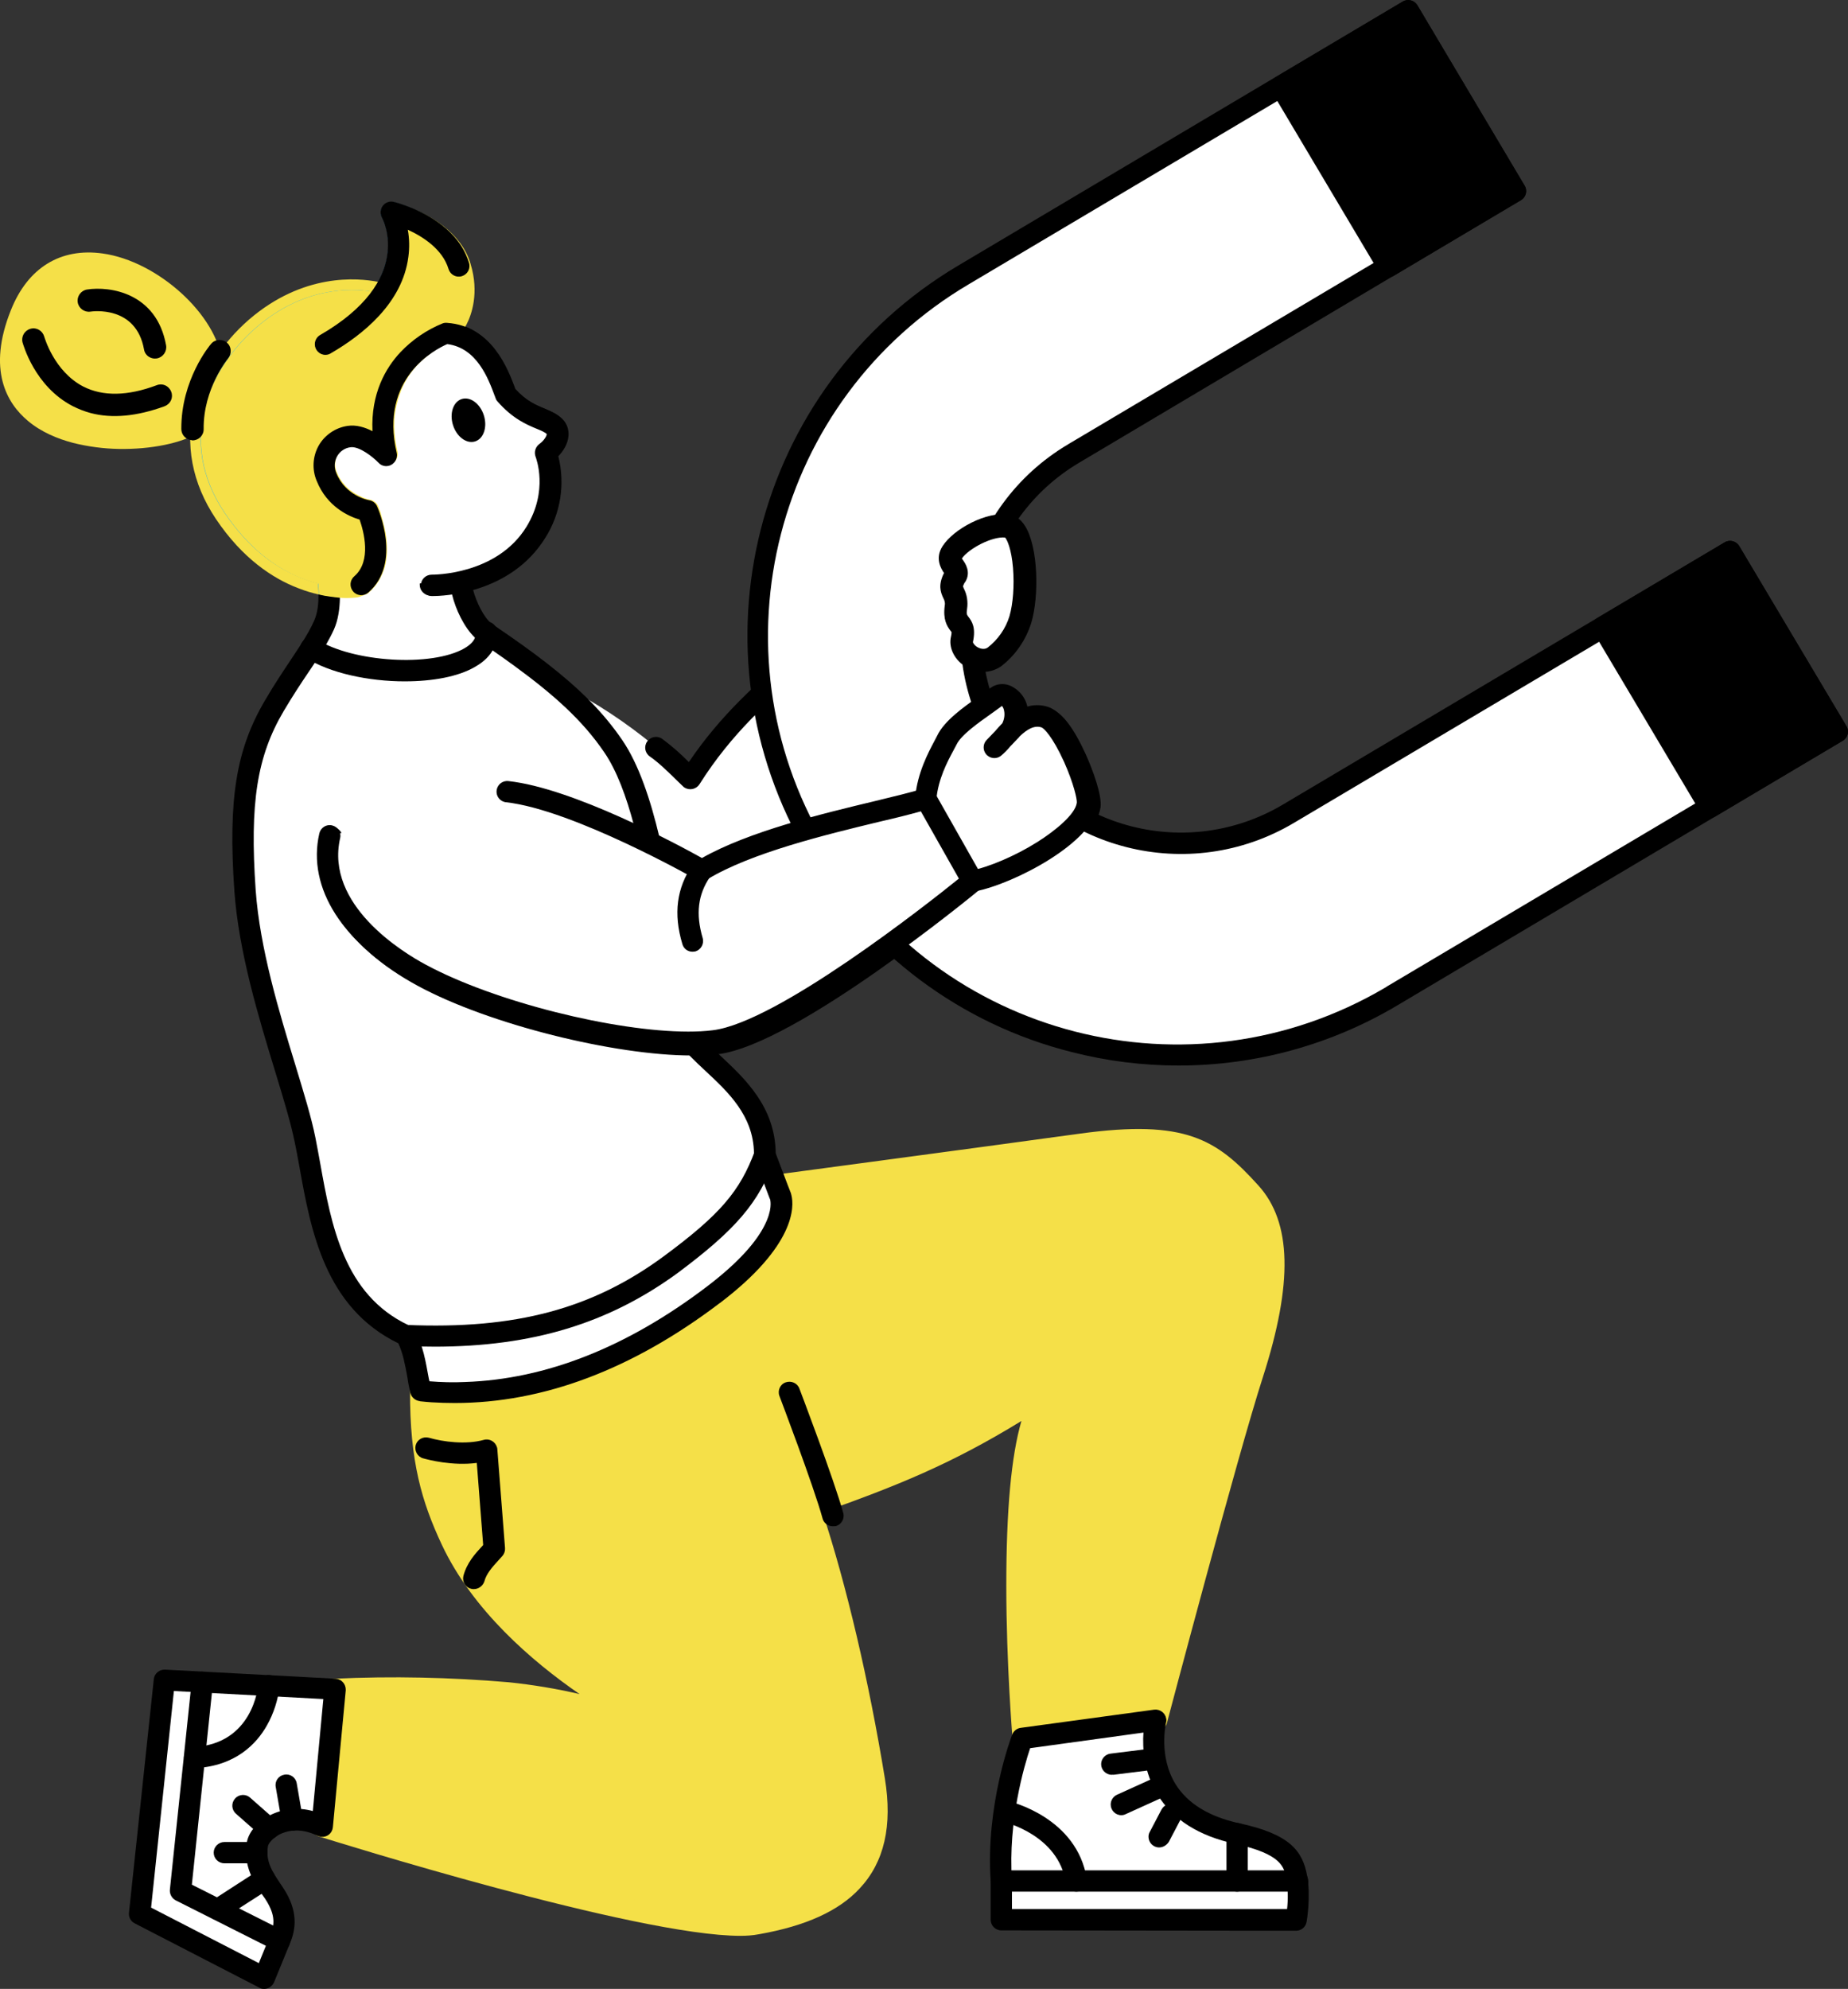 <?xml version="1.0" encoding="UTF-8"?><svg xmlns="http://www.w3.org/2000/svg" viewBox="0 0 1423.25 1531.34"><rect x="0" y="0" width="1423.25" height="1531.34" fill="#333333" stroke="none"/><defs><style>.d{fill:#f5e048;}.e{fill:#fff;}.f{fill:#17adff;}</style></defs><g id="a"/><g id="b"><g id="c"><g><path class="d" d="M258.02,1300.61c44.31-2.09,88.71-1.09,133.02,2.73,50.59,4.64,112,24.93,112,24.93,0,0-114-54.04-155.4-142.66-14.01-29.75-23.84-59.41-23.56-114.91,0,0,102.81-16.2,192.98-66.14,79.79-44.13,66.69-90.16,66.69-90.16,0,0,171.69-22.93,249.02-33.57,77.34-10.74,99.44,3.46,130.11,37.21,25.93,28.57,21.29,78.61,1.64,139.48-19.65,60.87-74.06,266.76-74.06,266.76l-102.81,14.01s-18.74-224.91,18.65-266.67c-68.15,44.95-113.55,62.96-183.33,87.8,17.29,50.22,36.21,124.92,50.22,211.08,11.65,71.33-27.66,99.44-89.98,110.73-60.87,10.83-334.73-75.33-334.73-75.33l9.55-105.27Z"/><path class="d" d="M570.28,1490.49c-80.52,0-314.07-73.24-324.63-76.52-3.73-1.09-6-4.82-5.73-8.64l9.92-105.45c.45-4.09,3.73-7.28,7.64-7.37,44.67-2.09,89.53-1.09,134.29,2.73,18.38,1.91,36.58,4.91,54.59,9.1-36.48-25.11-82.43-64.51-106.18-115.18-15.19-32.48-24.66-63.78-24.38-118.55,0-4,3-7.37,7.01-8.1,1-.18,102.54-16.56,190.25-65.14,38.3-21.11,53.23-42.22,59.14-56.14,6.19-14.56,3.73-24.11,3.73-24.57-1.27-4.37,1.27-8.73,5.64-10.01,.45-.18,.82-.18,1.27-.27,1.82-.27,172.5-23.02,249.02-33.57,81.07-11.1,105.18,4.37,137.29,39.94,25.66,28.3,26.75,75.15,3.46,147.57-19.38,59.96-73.33,264.21-73.88,266.22-.82,3.18-3.55,5.64-6.82,6l-102.81,14.01c-4.55,.55-8.64-2.46-9.28-7.01v-.45c0-.55-4.82-57.32-4.82-118.37,0-57.87,3.82-99.72,11.65-126.65-54.68,33.57-96.81,50.22-153.22,70.33,18.38,55.59,35.76,129.65,48.04,204.8,6,36.67-.45,64.51-19.38,84.8-16.01,17.29-41.4,28.84-77.34,35.21-5.19,1-9.83,1.27-14.47,1.27h0Zm-313.35-90.26c18.65,5.73,76.15,23.29,137.84,39.67,124.28,32.94,170.05,36.39,186.61,33.3,68.06-12.19,92.8-42.4,83.34-101.26-12.65-77.79-30.84-154.31-49.95-209.72-1.55-4.28,.82-8.92,5.1-10.46,67.33-24.02,113.27-41.85,181.6-86.8,3.82-2.46,8.92-1.55,11.37,2.37,2.09,3.18,1.82,7.28-.73,10.01-7.92,8.92-21.29,39.21-21.29,143.3,0,46.49,2.73,90.44,4.09,108.54l88.89-12.1c8.64-32.75,54.95-206.99,72.7-261.85,21.11-65.33,21.11-108.27,.18-131.38-29.48-32.48-48.86-44.67-122.92-34.57-67.05,9.19-206.35,27.84-241.11,32.48,.27,17.1-7.64,54.77-71.69,90.16-77.88,43.04-163.77,61.14-188.52,65.69,.55,47.58,8.92,74.79,22.93,104.54,39.76,84.89,150.4,138.11,151.58,138.66,4.09,1.91,5.91,6.82,3.82,11.01-1.82,3.73-6,5.64-10.01,4.28-.55-.18-61.14-20.02-110.27-24.57-41.4-3.55-83.07-4.55-124.83-3l-8.73,91.71Z"/><path d="M641.43,1175.14c-3.73,0-7.01-2.46-7.92-6-6.73-24.66-32.94-93.53-33.21-94.26-1.64-4.28,.55-9.1,4.82-10.55s9.01,.55,10.55,4.82c1.09,2.91,26.75,70.24,33.75,95.71,1.27,4.37-1.36,8.92-5.73,10.19-.91-.09-1.55,.09-2.27,.09Z"/><path d="M364.84,1223.54c-4.55,0-8.19-3.73-8.19-8.19,0-.73,.18-1.36,.27-2.09,2.64-9.92,9.01-17.01,14.38-22.75,.27-.27,.55-.55,.82-1l-4.91-63.14c-18.92,2.46-37.39-2.46-41.4-3.55-4.37-1.27-6.82-5.91-5.64-10.19,1.27-4.37,5.73-6.82,10.19-5.64,11.01,3.18,28.57,5.46,42.22,1.64,4.37-1.27,8.92,1.36,10.19,5.73,.18,.55,.27,1.09,.27,1.64l5.91,75.88c.18,2.18-.55,4.37-1.91,6-1.09,1.27-2.18,2.46-3.46,3.82-4.37,4.82-9.01,9.92-10.55,15.92-1.18,3.46-4.46,5.91-8.19,5.91h0Z"/><path class="e" d="M126.46,1293.6l-18.92,179.96,95.9,49.49,11.92-29.11c3.73-8.46,6-18.65-2.37-33.21-6.19-10.55-17.92-22.11-14.65-41.03,1.82-10.19,22.38-27.2,49.77-13.83l9.92-105.45-131.56-6.82Z"/><path d="M203.43,1531.34c-1.36,0-2.64-.27-3.82-1l-95.9-49.49c-3-1.55-4.82-4.82-4.37-8.19l19.11-179.78c.45-4.37,4.28-7.55,8.64-7.37l131.38,7.01c4.55,.27,7.92,4.09,7.82,8.64v.27l-9.92,105.45c-.45,4.55-4.37,7.82-8.92,7.37-1-.18-1.91-.45-2.91-.82-13.83-6.73-24.11-3.55-29.11-1.09-5.73,3-8.73,7.28-9.01,8.92-2.09,11.92,3.46,19.93,9.19,28.57,1.55,2.37,3.18,4.64,4.55,7.01,10.28,17.65,6.82,31.03,2.73,40.49l-11.83,28.93c-1.36,3-4.37,5.1-7.64,5.1h0Zm-87.07-62.6l82.98,42.76,8.46-20.74c2.91-6.73,5.1-14.01-1.82-25.93-1.09-1.91-2.46-4-4-6-6.28-9.37-14.92-22.11-11.83-40.49,1.36-7.82,8.37-15.92,17.83-20.74,10.19-5.1,21.93-6.28,32.94-3.18l8.1-86.25-115.09-6.19-17.56,166.77Z"/><path d="M225.09,1409.51c-4,0-7.37-2.91-8.1-6.82l-4.64-26.84c-.82-4.55,2.18-8.73,6.73-9.46,4.55-.82,8.73,2.18,9.46,6.73h0l4.64,26.84c.82,4.55-2.18,8.73-6.73,9.46-.36,.09-.82,.09-1.36,.09Z"/><path d="M207.16,1416.16c-2.09,0-4-.73-5.46-2.09l-19.93-17.56c-3.46-3-3.82-8.19-.82-11.65,3-3.46,8.19-3.82,11.65-.82l.18,.18,19.93,17.56c3.46,3,3.73,8.19,.73,11.65-1.82,1.73-4,2.73-6.28,2.73h0Z"/><path d="M197.7,1434.63h-24.93c-4.55,0-8.19-3.73-8.19-8.19s3.73-8.19,8.19-8.19h25.11c4.55,0,8.19,3.73,8.19,8.19s-3.73,8.19-8.37,8.19Z"/><path d="M167.77,1478.39c-4.55,0-8.19-3.73-8.19-8.19,0-2.73,1.36-5.37,3.82-7.01l36.03-23.29c3.82-2.46,8.92-1.36,11.37,2.46,2.46,3.82,1.36,8.92-2.46,11.37h0l-36.21,23.29c-1.18,.91-2.73,1.36-4.37,1.36Z"/><path d="M149.84,1361.47c-4.55,0-8.19-3.73-8.19-8.19s3.46-7.92,7.82-8.19c45.13-2.46,49.22-45.95,49.4-47.86,.45-4.55,4.37-7.92,8.92-7.55,4.55,.45,7.82,4.37,7.55,8.73-1.27,10.55-4.55,20.84-9.74,30.02-7.92,14.1-24.11,31.3-55.23,32.94-.18,.09-.27,.09-.55,.09h0Z"/><path d="M215.35,1502.41c-1.27,0-2.64-.27-3.73-.82l-76.24-38.39c-3-1.55-4.82-4.82-4.55-8.19l16.83-160.59c.55-4.55,4.55-7.82,9.01-7.28,4.55,.55,7.64,4.55,7.28,9.1l-16.19,154.85,71.15,35.76c4.09,2.09,5.73,7.01,3.73,11.1-1.36,2.64-4.09,4.46-7.28,4.46h0Z"/><path class="e" d="M998.99,1445.63c-2.64-14.65-8.64-25.75-46.22-34.03-80.25-17.38-62.51-87.25-62.51-87.25l-102.81,14.01s-20.2,51.95-16.01,109.73v29.93h227.28c-.18,.09,2.82-17.74,.27-32.39h0Z"/><path d="M771.17,1486.3c-4.55,0-8.19-3.73-8.19-8.19v-29.66c-4-58.68,15.74-110.73,16.56-112.91,1.09-2.73,3.55-4.82,6.55-5.19l102.81-14.01c4.55-.55,8.64,2.64,9.28,7.01,.18,1.09,.18,2.09-.18,3.18,0,.27-6,25.48,7.37,47.22,9.28,14.83,25.66,24.93,48.86,30.02,39.4,8.46,48.95,21.38,52.5,40.58,2.91,15.92-.27,34.57-.45,35.39-.73,4-4.09,6.82-8.1,6.82l-227-.27Zm22.2-140.3c-4.55,13.56-17.1,56.14-14.01,101.63v22.2h211.9c.82-7.55,.73-15.19-.45-22.75-1.82-9.64-3.55-19.47-39.76-27.48-27.66-6-47.77-18.65-59.41-37.58-10.83-17.56-11.83-36.39-11.01-48.04l-87.25,12.01Z"/><path d="M999.35,1456.46h-228.09c-4.55,0-8.19-3.73-8.19-8.19s3.73-8.19,8.19-8.19h228.09c4.55,0,8.19,3.73,8.19,8.19,.09,4.46-3.64,8.19-8.19,8.19h0Z"/><path d="M828.94,1456.46c-4,0-7.55-3-8.1-7.01-5.73-36.39-46.49-46.4-48.31-46.77-4.37-1.09-7.1-5.46-6-10.01,1.09-4.37,5.37-7.01,9.74-6,2.18,.55,53.32,12.74,60.78,60.23,.73,4.55-2.37,8.64-6.82,9.46h0c-.36-.09-.73,.09-1.27,.09Z"/><path d="M952.77,1456.46c-4.55,0-8.19-3.73-8.19-8.19v-36.48c0-4.55,3.73-8.19,8.19-8.19s8.19,3.73,8.19,8.19v36.48c0,4.46-3.73,8.19-8.19,8.19Z"/><path d="M856.24,1366.48c-4.55,0-8.19-3.73-8.19-8.19,0-4.09,3.18-7.64,7.28-8.1l28.57-3.55c4.55-.55,8.64,2.64,9.19,7.1,.55,4.55-2.64,8.64-7.1,9.19l-28.57,3.55c-.55-.18-.82,0-1.18,0h0Z"/><path d="M863.61,1397.6c-4.55,0-8.19-3.73-8.19-8.19,0-3.28,1.91-6.19,4.82-7.55l26.29-11.92c4.09-1.91,9.01,0,10.83,4.09,1.91,4.09,0,9.1-4.09,10.83l-26.29,11.92c-1,.55-2.27,.82-3.37,.82h0Z"/><path d="M892.72,1422.43c-4.55,0-8.19-3.73-8.19-8.19,0-1.36,.27-2.64,1-3.82l8.92-17.01c2.09-4.09,7.01-5.64,11.1-3.55s5.64,7.01,3.55,11.1v.18l-8.92,17.01c-1.64,2.46-4.37,4.28-7.46,4.28h0Z"/><path class="e" d="M631.42,494.22c4.09-24.93,16.19-51.13,20.74-58.05,4.37-6.55,26.48-31.57,30.57-34.94,5.46-4.55,14.28,7.82,13.01,18.38-1.55,12.74-15.38,25.93-10.83,30.02,14.65-13.56,79.7-47.77,76.52-29.21-2.09,12.19,18.92,3.46,14.38,20.74-2.64,9.74,8.73,12.19,1.09,25.48-4.82,8.19,3.55,10.55-1.91,22.11-8.1,16.83-73.06,50.31-92.53,57.59l-51.04-52.13Z"/><path d="M682.46,554.73c-4.55,0-8.19-3.73-8.19-8.19,0-3.46,2.09-6.46,5.37-7.64,24.02-9.1,82.16-41.31,88.07-53.5,1.36-2.18,1.55-4.82,.73-7.1-1.82-5.19-1.27-10.83,1.64-15.47,2.37-4,1.82-4.82,.27-8.1-1.64-3.28-4.09-8.37-2.18-15.38,.18-.73,.27-1.27,.45-1.91-.73-.27-1.64-.73-2.46-.82-3.18-1-11.92-3.82-12.65-12.92-13.19,2.18-50.77,21.11-62.51,32.21-3.18,2.91-8.1,2.91-11.28,0-7.1-6.55-2.09-15.47,2.09-22.65,2.73-4.64,5.73-10.01,6.19-14.38,.27-3-.55-6-2.18-8.46-6.73,7.01-23.02,25.48-26.29,30.75-4,6-15.65,31.3-19.47,54.86-.73,4.55-4.91,7.55-9.46,6.73s-7.55-4.91-6.73-9.46c4.28-25.75,16.56-52.95,21.93-61.14,4.64-7.1,27.29-32.75,32.12-36.76,4-3.46,9.74-3.82,14.28-1.27,7.92,4.37,13.47,16.47,12.19,26.84-.27,2.64-1,5.1-1.82,7.37,5.46-3.18,11.55-6.28,17.38-9.37,33.03-16.01,41.03-11.83,44.04-10.19,4.28,2.37,6.73,6.82,6.19,11.65,.45,.18,.73,.27,1.09,.45,4.37,1.36,17.38,5.64,12.92,22.65-.27,1-.18,1.36,1.09,4,2.18,4.55,5.73,11.92-.82,23.47q-.55,1,0,3c1.91,6.19,1.27,12.74-1.64,18.38-10.01,20.84-80.79,55.68-97.08,61.87-1.36,.27-2.37,.45-3.28,.45h0Z"/><path class="e" d="M714.94,466.66c7.55,6.82,11.37,15.19,13.01,27.48l-13.01-27.48Z"/><path d="M727.95,502.41c-4.09,0-7.55-3-8.1-7.1-1.55-10.74-4.55-17.1-10.46-22.47-3.46-3-3.73-8.19-.73-11.65s8.19-3.73,11.65-.73l.18,.18c8.73,7.92,13.74,17.92,15.74,32.48,.73,4.55-2.46,8.64-7.01,9.37-.45-.09-.82-.09-1.27-.09Z"/><path class="e" d="M306.79,571.56c-6.46,46.95,42.4,82.34,82.52,102.17,42.49,21.02,151.67,57.32,181.6,44.04,54.04-23.84,94.17-108.63,111.45-171.32l-51.04-52.22c-32.75,29.39-69.15,56.5-99.81,105.09-34.3-34.57-83.89-69.69-135.38-86.98l-89.35,59.23Z"/><path d="M552.9,728.78c-46.77,0-132.74-30.57-167.14-47.58-35.76-17.65-94.62-55.59-87.07-110.73,.55-4.55,4.64-7.64,9.19-7.1s7.64,4.64,7.1,9.19v.18c-2.64,19.2,4,56.96,78.06,93.71,48.68,24.11,150.4,54.59,174.6,43.85,47.04-20.74,86.52-95.17,105.63-161.4l-42.13-43.22c-3.55,3.18-7.28,6.28-10.83,9.46-27.84,24.11-56.68,49.22-81.61,88.71-2.46,3.82-7.55,4.91-11.37,2.64-.45-.27-.82-.55-1.27-1-2.09-1.91-4.09-4-6.19-6-6.19-6-12.65-12.37-19.47-17.1-3.73-2.64-4.64-7.82-1.91-11.55s7.82-4.64,11.55-1.91c7.28,5.37,14.1,11.37,20.47,17.83,24.84-36.67,52.41-60.59,79.25-83.98,5.73-4.91,11.1-9.64,16.47-14.56,3.28-2.91,8.37-2.73,11.37,.45l50.86,52.22c2.09,2.09,2.91,5.1,2.09,7.92-10.01,36.12-25.11,72.42-42.76,102.17-22.38,37.76-47.04,62.78-73.24,74.52-5.64,2.18-13.1,3.28-21.65,3.28h0Z"/><path class="e" d="M250.2,434.08s7.82,27.75-.73,46.95c-7.37,16.83-21.65,34.03-38.3,61.96-21.56,36.48-27.39,73.7-22.65,142.39,4.91,69.97,37.3,147.76,46.22,191.88,10.46,51.68,14.92,122.19,77.79,150.58,7.1,13.74,7.64,25.38,11.37,42.49,74.88,7.55,151.03-17.56,225.46-73.97,64.33-48.68,51.41-76.79,51.41-76.79l-11.65-31.12c.27-52.41-54.68-72.97-63.05-98.63-11.55-35.21-17.83-163.22-53.59-216.08-21.65-31.84-52.22-56.14-97.81-87.07-10.55-7.1-19.38-28.84-19.47-39.67l-104.99-12.92Z"/><path d="M554.36,1003.27c-67.33,51.13-135.93,76.97-204.17,76.97-6,0-11.92-.18-17.92-.55-2.73-.18-5.46-.45-8.19-.73-.27,0-.55,0-.82-.18-3.55-.45-6.46-3-7.28-6.46,0-.27-.18-.55-.18-.82-1-4.28-1.64-8.1-2.18-11.83-1.82-9.64-3.18-17.29-6.82-25.38-56.68-27.48-67.51-87.34-76.15-135.66-1.27-6.82-2.37-13.28-3.73-19.47-3-14.92-8.73-33.57-15.38-55.41-12.37-40.49-27.66-90.8-31.03-137.57-4.91-70.6,1.27-109.18,23.75-147.21,7.1-12.19,14.01-22.38,19.93-31.3,3-4.55,5.73-8.64,8.19-12.46,.18-.27,.27-.55,.45-.73h0c3.82-6,6.82-11.37,9.19-16.74,2.64-6,3.28-13.19,3.28-19.74v-.18c0-3-.27-5.91-.55-8.46v-.18c-.45-3.55-1-6.55-1.36-8.73h0c-.55-2.46-1-4-1-4-1.09-4.37,1.55-8.92,5.91-10.01,4.28-1.09,8.73,1.36,10.01,5.64,0,.27,.45,1.36,.82,3.28,.45,2.09,1.09,4.91,1.55,8.37v.27c.45,2.46,.73,5.1,.82,7.92v.45c.18,2.64,.27,5.19,.27,7.92v.45c-.18,7.92-1.27,16.47-4.55,23.84-1.82,4-3.82,7.82-6.19,11.92-2.64,4.55-5.64,9.19-8.73,14.01-1.36,2.18-2.91,4.37-4.37,6.55-5.91,8.73-12.46,18.65-19.47,30.48-20.56,34.85-26.2,70.78-21.56,137.75,3.18,44.85,18.2,94.26,30.3,133.84,6.73,22.2,12.65,41.31,15.74,56.96,1.27,6.46,2.46,12.92,3.73,19.93,8.46,47.22,18.11,100.72,67.87,124.28,.45,.27,1,.45,1.36,.73,1.64,.82,3,2.09,3.82,3.73,2.18,4.28,3.82,8.37,5.19,12.46,2.09,6.55,3.28,13.01,4.55,20.02,.27,1.36,.55,2.91,.82,4.37,.18,.55,.27,1.27,.45,1.91,9.19,.73,18.38,1,27.57,.55,61.87-2.09,124.37-26.57,186.06-73.42,26.2-19.93,38.67-35.67,44.4-47.04,6.19-12.1,4.64-18.92,4.37-20.02,0-.18-.18-.27-.18-.45l-.45-1.09-3-7.92-1.09-3-1.82-4.82-5.37-14.28c-.45-1-.55-1.91-.55-2.91v-1.36c-.45-28.84-20.02-47.04-37.3-63.14-4.28-4-8.19-7.64-11.83-11.37-2.64-2.73-5.1-5.46-7.1-8.37-2.09-2.73-3.73-5.46-5.1-8.37-.55-1.09-1-2.37-1.36-3.46-3.82-11.92-7.01-32.39-11.01-58.14-.55-4-1.27-7.92-1.82-12.1-.45-2.91-1-5.91-1.36-8.73s-1-5.91-1.36-8.73c-2.64-16.01-5.64-32.94-9.19-49.22-.82-3.46-1.55-6.82-2.37-10.28-.82-3.55-1.82-7.01-2.64-10.46-5.91-22.2-13.28-42.22-22.93-56.23-16.56-24.38-38.67-44.13-68.87-66.24-5.37-4-11.1-7.92-17.01-12.1-3.18-2.18-6.28-4.37-9.64-6.55-1.36-1-2.73-2.09-4-3.28-8.46-8.1-14.83-21.84-17.56-32.94,0-.18-.18-.45-.18-.55-.82-3.46-1.27-6.55-1.36-9.19v-.45h0v-1.09c.27-2.46,1.64-4.55,3.73-5.91,1.27-.82,2.91-1.36,4.55-1.36h0c.45,0,.82,0,1.27,.18,3.28,.45,5.91,2.91,6.73,6,0,.27,.18,.45,.18,.73,.18,.45,.18,1,.18,1.36,0,1.64,.27,3.82,1,6.19,0,.27,.18,.45,.18,.73,2.37,8.73,7.92,20.56,14.01,25.38h0c.27,.27,.55,.45,.82,.55,.27,.27,.73,.45,1,.73,30.75,20.84,54.68,38.85,74.06,58.41,9.28,9.46,17.56,19.38,24.93,30.21,12.65,18.56,21.65,45.67,28.57,74.79,.82,3.46,1.64,7.01,2.37,10.46s1.55,6.82,2.18,10.46c3,14.65,5.46,29.48,7.64,43.58,.45,2.91,1,5.73,1.36,8.64,.45,2.91,1,5.73,1.36,8.64,.27,2.09,.73,4.09,1,6.19,3.73,24.11,6.82,44.85,10.28,55.59,1,2.73,2.73,5.73,5.19,8.73,2.09,2.46,4.55,5.1,7.1,7.82,2.46,2.46,5.1,4.91,7.82,7.37,.27,.27,.45,.45,.73,.73,18.74,17.56,42.13,39.21,42.49,75.06l6.19,16.29,3,7.92,2.09,5.37c.27,.55,.55,1.36,.82,2.64,2.18,8.64,3.28,38.76-55.14,83.07Z"/><path d="M334.27,1036.85c-7.1,0-14.56-.18-21.93-.45-4.55-.18-8.1-4-7.82-8.46,.27-4.55,4-8.1,8.46-7.82,84.07,3.55,143.48-12.37,198.71-53.23,42.67-31.57,58.32-49.77,69.69-80.79,1.55-4.28,6.19-6.55,10.55-4.91,4.28,1.55,6.55,6.19,4.91,10.55v.18c-12.46,34.3-30.21,54.86-75.24,88.44-52.95,38.49-111.36,56.5-187.33,56.5h0Z"/><path d="M311.89,524.61c-27.93,0-57.87-6.28-76.79-18.38-3.82-2.37-5.1-7.37-2.73-11.37,2.37-3.82,7.37-5.1,11.37-2.73l.18,.18c27.93,17.65,88.62,21.38,113.82,6.82,8.92-5.19,8.73-10.28,8.73-11.92-.27-4.55,3.28-8.37,7.82-8.64s8.37,3.28,8.64,7.82v.18c.27,7.64-2.46,18.56-17.01,26.84-13.01,7.64-32.94,11.19-54.04,11.19Z"/><path class="e" d="M272.58,451.64l4.82-1.82c21.65-18.92,4.64-56.77,4.64-56.77,0,0-22.65-3.55-31.57-25.93-5.91-14.83,3.28-28.93,17.29-31.12,13.47-2.09,28.93,14.38,28.93,14.38-16.47-71.42,45.76-94.08,45.76-94.08,31.03,2.18,41.4,34.39,46.04,47.04,16.29,18.65,30.84,17.83,37.58,24.66,5.73,5.91-.18,15.47-6.82,20.2,0,0,12.1,29.21-7.55,61.14-14.1,22.93-36.48,32.94-54.04,37.3l-85.07,5Z"/><path class="f" d="M348.82,248.93c0,.18-.18,.18-.18,.27-1.82,2.91-3.18,4.37-3.18,4.37l-2.91,2.91s-13.74,4.91-26.57,17.65c-13.28,13.19-25.66,34.39-21.02,67.05,.45,2.73,1,5.64,1.55,8.46,0,.27,.18,.55,.18,.82,0,0-8.1-8.46-17.56-12.46h-.18c-3.73-1.55-7.55-2.37-11.28-1.82-5.91,1-11.01,3.82-14.38,8.19-.45,.55-.82,1-1.09,1.55-3.82,5.73-4.91,13.47-1.82,21.38,5.91,14.65,17.56,21.11,24.93,24.02h0c3.82,1.55,6.55,1.91,6.55,1.91,0,0,0,.18,.18,.27,1.09,2.64,11.1,26.57,3.28,45.31-1.64,4.09-4.28,7.92-8.1,11.28l-4.82,1.82s-.82,.18-2.37,.18h-.82c-1.91,.18-4.64,.18-8.1-.18-2.46-.18-5.19-.45-8.37-1-2.64-.45-5.46-1-8.46-1.82-4-1-8.19-2.37-12.74-4.09-.27-.18-.55-.27-.82-.27-17.65-7.28-39.12-21.65-58.05-49.77-37.85-56.23-11.1-111.91,24.02-142.48,36.03-31.3,72.42-30.75,89.71-27.84,.45,0,.82,.18,1.27,.18h0c3.46,.55,5.91,1.27,7.37,1.82,22.65-33.75,6.46-62.69,6.46-62.69,0,0,4.64,1.09,11.28,3.73,.18,0,.18,.18,.27,.18,13.28,5.37,34.3,16.74,40.58,37.48,.82,2.73,1.55,5.46,1.91,8.1v.45c2.55,16.56-2.91,28.84-6.73,35.03Z"/><path class="f" d="M342.91,200.8c.45,.82,1,1.82,1.36,2.64-.45-1-1-1.82-1.36-2.64Zm-20.47-19.47c-1.55-1-3.18-1.82-4.64-2.46,1.55,.82,3,1.64,4.64,2.46Zm40.31,25.93c-.45-1.55-.73-3-1.27-4.55-7.1-23.75-30.02-36.48-44.85-42.49-.18,0-.18-.18-.27-.18-7.1-2.91-12.37-4.09-12.92-4.28-1.91-.45-4-.18-5.73,.82-1.36,.73-2.46,1.82-3.18,3-.18,.27-.45,.73-.55,1-1,2.18-.82,4.82,.45,7.1,.18,.27,.55,1,1.09,2.37,.18,.27,.27,.55,.27,.82,0,.18,.18,.45,.18,.55s.18,.45,.27,.55c1.82,4.91,3.82,13.83,2.18,24.84h0c-.18,.82-.27,1.64-.45,2.46-.18,.55-.27,1.09-.45,1.82-.18,.45-.18,.73-.27,1.09-.27,.82-.45,1.64-.73,2.46-.73,2.09-1.36,4.28-2.37,6.46-.27,.73-.55,1.27-.82,1.91h0c-.55,1.27-1.27,2.64-2.09,3.82h0l-.18,.18c-1.36,2.37-2.91,4.82-4.64,7.28-17.29-2.91-53.59-3.46-89.71,27.84-35.21,30.57-61.87,86.25-24.02,142.48,18.92,28.11,40.21,42.49,58.32,49.77,.27,.18,.55,.27,.82,.27,4.55,1.82,8.73,3.18,12.74,4.28,.27,2.64,.55,5.46,.55,8.46,2.91,.73,5.64,1.09,8.19,1.55,3,.45,5.73,.73,8.19,.82,1.82,.18,3.28,.18,4.64,.18,2.46,0,4.91-.18,7.37-.45,.55-.18,1.27-.27,1.82-.45l2.18-.82,2.64-1c1-.27,1.82-.82,2.64-1.55,1.82-1.55,3.28-3.18,4.55-4.82,.18-.18,.27-.27,.45-.55,.82-1.09,1.64-2.18,2.37-3.28,.82-1.36,1.64-2.73,2.18-4.09,.27-.73,.73-1.36,1-2.18,.27-.55,.45-1.09,.73-1.64,.18-.45,.27-1,.45-1.36,0-.18,.18-.45,.18-.55,.18-.55,.27-1.09,.45-1.55,3.18-12.1,1.27-24.93-1.27-34.12-.18-.45-.27-.82-.27-1.09-.18-.55-.27-1.09-.55-1.64-.18-.45-.27-.73-.27-1.09h0c-.18-.27-.27-.73-.27-1-.18-.27-.27-.73-.27-1-.18-.27-.18-.55-.27-1-.18-.27-.18-.55-.27-.82-.18-.27-.18-.55-.27-.82-.18-.27-.18-.55-.27-.73-.55-1.36-1-2.37-1.09-2.91q0-.18-.18-.27v-.18c-.45-.82-.82-1.55-1.36-2.18-.27-.27-.45-.55-.73-.73-.55-.45-1.09-.82-1.82-1.27h0c-.73-.45-1.36-.55-2.18-.73-.27,0-2.18-.45-4.91-1.36q-.18,0-.27-.18-.18,0-.27-.18s-.18,0-.18-.18c-1.91-.82-4.28-1.91-6.73-3.46-1.09-.73-2.09-1.36-3.18-2.37-.45-.27-.73-.55-1-.82-.45-.27-.73-.73-1-1-.18-.18-.27-.27-.55-.55-2.91-2.91-5.46-6.46-7.28-11.1-1.27-2.73-1.55-5.73-1-8.64,.18-.55,.27-1.27,.45-1.82,.18-.27,.18-.55,.27-.82l.82-1.64c.27-.45,.55-1,1-1.36,2.18-3,5.64-5.1,9.46-5.64h.55c1.91-.18,4.09,.45,6.28,1.36h.36c1.82,.82,3.55,1.82,5.37,3,.45,.27,1,.73,1.36,1,.45,.27,1,.73,1.36,1,.27,.18,.45,.27,.73,.55,.73,.55,1.27,1,1.82,1.55,1.27,1,2.18,1.91,3,2.73,.27,.27,.55,.55,.82,.82,.18,.18,.18,.27,.27,.27,.27,.18,.45,.45,.73,.55,.18,.18,.27,.18,.45,.27,.27,.18,.45,.27,.73,.45,.45,.18,.73,.45,1.09,.55q.18,0,.27,.18h.18c1.36,.45,2.91,.55,4.37,.18,.27,0,.45-.18,.73-.18,.45-.18,1-.27,1.27-.55,3.18-1.64,5.1-5.37,4.09-9.1-1.91-8.37-2.73-16.01-2.46-23.02,0-.73,0-1.27,.18-1.91h0c0-.55,0-1,.18-1.55v-.55c0-.45,0-.82,.18-1.27,0-.27,0-.55,.18-.82,0-.27,0-.55,.18-.73,0-.55,.18-1.09,.27-1.64v-.27c0-.45,.18-1,.27-1.36,0-.27,.18-.55,.18-.82,0-.45,.18-.82,.27-1.27,0-.18,0-.27,.18-.45,.18-.55,.27-1,.27-1.55,.45-2.09,1-4,1.64-5.91,.18-.45,.27-.82,.45-1.27s.27-.82,.45-1.27c.18-.55,.45-1,.55-1.55,.18-.45,.45-1,.55-1.36,1.91-4.37,4.09-8.37,6.55-11.83,.27-.27,.45-.55,.73-.82,1.27-1.64,2.46-3.18,3.73-4.64,.45-.45,.73-.82,1.09-1.27,1-1.09,2.09-2.09,3-3,.27-.27,.55-.55,1-.82,.55-.55,1.27-1.09,1.82-1.64,.27-.27,.55-.55,1-.82,3.82-3.28,7.55-5.73,10.74-7.55,.45-.27,1-.55,1.36-.82,1.64-.82,3-1.55,4.09-2.09,.27-.18,.55-.27,.82-.45,.18,0,.27-.18,.45-.18h0c.82-.45,1.36-.55,1.64-.73,1.09-.45,2.09-1,2.91-1.91l2.91-2.91q.18-.18,.27-.27c.18-.18,.27-.45,.73-.82v-.18c1-1.27,2.73-3.55,4.82-7.01h0c3.37-6.55,9.01-21.93,4.28-41.94Zm-183.06,183.24c-35.12-52.41-9.74-103.72,22.65-131.83,25.66-22.2,51.04-27.2,68.42-27.2,3.28,0,6.55,.18,9.92,.55,.45,0,.82,.18,1.27,.18,3.73,.55,7.37,1.27,11.01,2.37,3.28,1,6.73,0,8.92-2.64,.18-.18,.27-.45,.45-.73,14.1-21.11,14.65-40.58,12.37-53.86,.27,.18,.73,.27,1,.45h0c.73,.45,1.55,.73,2.37,1.09,1.55,.82,3,1.64,4.64,2.46h0c.45,.27,.82,.45,1.09,.73,4.28,2.64,8.46,5.73,12.19,9.46,.73,.73,1.36,1.36,1.91,2.09,1.91,2.18,3.55,4.55,5.1,7.1,.45,.82,1,1.82,1.36,2.64h0c.55,1.36,1.09,2.73,1.55,4.09,7.1,23.84-5.1,38.85-6.28,40.31l-1.55,1.55c-1,.45-1.82,.82-2.73,1.27-.18,0-.18,.18-.27,.18-.55,.27-1.09,.55-1.82,.82-.55,.27-1.09,.55-1.64,.82-9.01,4.82-17.1,11.1-24.11,18.56-2.64,2.91-5.37,6.19-7.82,9.92-.73,1-1.27,1.91-1.91,2.91-.55,1-1.27,2.09-1.82,3-1.09,2.09-2.37,4.28-3.28,6.55-.55,1.09-1,2.37-1.55,3.55-3.73,9.64-5.91,21.11-5.19,34.66h0v.18c-1-.55-2.09-1-3.18-1.55-.18,0-.27-.18-.45-.18h-.18c-4.82-2.09-10.19-3.18-15.47-2.37-6.19,.82-11.83,3.55-16.19,7.64l-1.27,1.27h0c-1.36,1.36-2.73,3-3.82,4.64-.27,.55-.73,1-1,1.55s-.73,1.27-1,1.82h0c-1.09,2.46-1.91,4.91-2.46,7.55-.18,.73-.27,1.27-.27,1.91-.73,5.37,0,10.83,2.18,16.01,.27,.73,.55,1.27,.82,1.82,1.09,2.37,2.18,4.55,3.55,6.55,.27,.55,.73,1,1,1.55,1.36,1.91,2.73,3.73,4.28,5.19,.45,.45,.73,.82,1.09,1.27,6,6,12.74,9.74,17.92,11.83,.18,0,.18,.18,.27,.18,.27,.18,.45,.18,.73,.27q.18,0,.27,.18c1.27,.45,2.37,.82,3.28,1.09h0v.18h0c.45,1.36,1,2.91,1.55,4.82,.45,1.27,.73,2.64,1.09,4.09,.27,1.36,.73,2.91,1,4.55,.18,.55,.18,1.09,.27,1.64,.18,.55,.18,1.09,.18,1.64s.18,1.09,.18,1.64c.18,1.64,.18,3.28,.18,4.91v1.46c0,.45,0,.82-.18,1.27v.73c0,.27,0,.45-.18,.73v.27c0,.27,0,.45-.18,.73-.18,.73-.27,1.55-.45,2.18-.18,.45-.27,1-.27,1.36-.18,.73-.45,1.36-.73,2.09-.18,.45-.27,.82-.55,1.27v.18c-.18,.45-.27,.82-.55,1.09,0,.18-.18,.18-.18,.27-.18,.18-.18,.45-.27,.55,0,.18-.18,.18-.18,.27-.18,.18-.18,.27-.27,.45-.18,.27-.27,.45-.45,.73s-.27,.45-.45,.73-.27,.45-.45,.55c-.18,.18-.27,.45-.45,.55-.27,.45-.55,.82-1,1.09-.18,.18-.27,.45-.55,.55-.18,.18-.27,.45-.55,.55,0,0,0,.18-.18,.18h0l-2.37,.82c-1.55,.18-5.19,.45-10.19,0-2.46-.18-5.37-.55-8.46-1.09-2.37-.45-4.82-1-7.37-1.64-.45-.18-1-.27-1.36-.45-17.65-5.82-41.67-18.83-62.96-50.4Z"/><ellipse cx="359.68" cy="323.19" rx="12.46" ry="17.11" transform="translate(-80.43 122.88) rotate(-17.47)"/><path d="M332.36,458.56h-1c-4.55-.18-8.1-3.82-8.1-8.37s3.82-8.1,8.37-8.1c.55,0,49.95,.55,72.97-36.94,17.01-27.75,7.37-52.68,7.01-53.77-1.36-3.55-.27-7.55,2.91-9.92,3.73-2.64,5.73-6.46,5.64-7.64-1.36-1.36-4.28-2.64-7.64-4-7.92-3.28-18.65-7.82-30.21-21.02-.73-.73-1.27-1.64-1.55-2.64l-.73-1.91c-4.82-12.92-13.56-36.76-36.48-39.67-9.19,4-52.41,26.02-38.94,83.8,1,4.37-1.82,8.92-6.19,9.92-2.91,.73-5.73-.27-7.82-2.37-4.09-4.28-14.83-12.92-21.65-11.92-4.37,.55-8.1,3.18-10.28,7.01-2.18,4-2.37,8.73-.55,12.92,7.1,17.56,24.57,20.74,25.2,20.84,2.73,.45,5.1,2.18,6.19,4.82,.82,1.82,19.2,43.58-6.73,66.24-3.46,3-8.64,2.64-11.65-.82-3-3.46-2.64-8.64,.82-11.65,13.47-11.83,7.1-34.66,4-43.58-8.37-2.46-25.11-9.92-33.03-29.75-3.73-8.73-3.18-18.92,1.55-27.29,4.64-8.19,12.92-13.74,22.2-15.1,6.73-1,13.47,1.09,19.2,4.09-1.36-29.11,10.28-48.86,21.56-60.87,9.01-9.74,20.02-17.38,32.39-22.38,1.09-.45,2.18-.55,3.46-.45,34.85,2.46,47.13,36.21,52.5,50.5l.18,.45c8.64,9.46,16.29,12.65,23.2,15.47,4.82,2.09,9.46,4,13.01,7.64,3.46,3.46,5.1,8.19,4.64,13.19-.55,6-4,11.55-7.82,15.47,5.37,21.38,1.82,44.13-10.01,62.78-26.66,43.4-78.97,45.04-86.62,45.04Z"/><path d="M356.47,213c-.18,0-.18,.18-.27,.18-.27,0-.45,.18-.73,.18-1.27,.27-2.46,.27-3.55,0-1.64-.45-3.18-1.27-4.37-2.46-.82-.82-1.36-1.91-1.82-3q0-.18-.18-.27c-.45-1.36-1-2.91-1.55-4.09h0c-.45-1-.82-1.82-1.36-2.64-1.36-2.64-3.18-4.91-5.1-7.1-.73-.73-1.27-1.36-1.91-2.09-3.73-3.73-7.92-6.82-12.19-9.46-.45-.27-.82-.45-1.09-.73h0c-1.55-1-3.18-1.82-4.64-2.46-.82-.45-1.55-.82-2.37-1.09h0c-.45-.18-.73-.27-1-.45h0c1.27,6.82,1.36,14.01,.45,20.84-1.64,12.65-6.46,23.84-13.19,33.57-.73,1-1.27,1.82-1.91,2.73-12.19,16.56-29.48,29.21-44.67,38.03-1.27,.73-2.64,1.09-4.09,1.09-.82,0-1.82-.18-2.46-.45h0c-3.28-1.09-5.64-4.09-5.73-7.82,0-2.91,1.55-5.64,4.09-7.1,14.92-8.64,25.75-17.38,33.57-25.93q.18-.18,.27-.27c2.18-2.46,4.09-4.82,5.91-7.1,0,0,.18-.18,.18-.27,1.82-2.46,3.28-4.91,4.64-7.28l.18-.18c.73-1.36,1.36-2.64,2.09-3.82h0c.27-.73,.55-1.27,.82-1.91,1-2.18,1.82-4.37,2.37-6.46,.27-.82,.55-1.64,.73-2.46,.18-.45,.18-.73,.27-1.09,.18-.55,.27-1.09,.45-1.82,.18-.82,.27-1.64,.45-2.46h0c1.64-11.1-.45-19.93-2.18-24.84,0-.18-.18-.45-.27-.55,0-.18-.18-.45-.18-.55-.18-.27-.27-.55-.27-.82-.55-1.36-1-2.09-1.09-2.37-1.27-2.37-1.27-4.91-.45-7.1,.18-.27,.27-.73,.55-1,.73-1.27,1.82-2.37,3.18-3,1.82-1,3.82-1.27,5.73-.82,.73,.18,5.73,1.36,12.92,4.28,.18,0,.18,.18,.27,.18,14.83,6,37.67,18.83,44.85,42.49,1.09,3.82-1.27,8.37-5.37,9.74Z"/><path class="e" d="M273.67,452.1l4.82-1.82c21.65-18.92,4.64-56.77,4.64-56.77,0,0-22.65-3.55-31.57-25.93-5.91-14.83,3.28-28.93,17.29-31.12,13.47-2.09,28.93,14.38,28.93,14.38-16.47-71.42,45.76-94.08,45.76-94.08,31.03,2.18,41.4,34.39,46.04,47.04,16.29,18.65,30.84,17.83,37.58,24.66,5.73,5.91-.18,15.47-6.82,20.2,0,0,12.1,29.21-7.55,61.14-14.1,22.93-36.48,32.94-54.04,37.3l-85.07,5Z"/><path class="d" d="M349.92,249.21l-.18,.18c-1.91,3-3.28,4.64-3.28,4.64l-2.64,2.64-.27,.27s-62.23,22.65-45.76,94.08l-1.27-1.27c-2.73-2.64-9.64-8.73-17.38-11.65h-.18c-3.28-1.27-6.82-1.91-10.19-1.36-14.1,2.09-23.2,16.29-17.29,31.12,5.64,14.01,16.56,20.56,24.02,23.56h0c3,1.27,5.37,1.82,6.55,2.09,.55,.18,1,.18,1,.18,0,0,11.55,25.48,3.55,45.13-1.64,4.28-4.37,8.19-8.19,11.55l-3.28,1.27-1.55,.55s-1.09,.18-3.28,.27h-.82c-2.09,0-4.82,0-8.1-.27-2.46-.18-5.19-.55-8.37-1.09-2.64-.45-5.46-1.09-8.46-1.82-4-1.09-8.19-2.46-12.74-4.28-.27-.18-.55-.27-.82-.27-17.83-7.37-38.67-21.84-57.23-49.4-37.85-56.23-11.28-111.91,24.02-142.48,35.21-30.57,70.78-30.75,88.44-28.11,.45,0,.82,.18,1.27,.18,4,.73,7.01,1.36,8.64,1.91,22.47-33.75,6.28-62.69,6.28-62.69,0,0,4.09,1,10.19,3.28,.18,0,.18,.18,.27,.18,13.28,5.1,35.21,16.56,41.58,37.85,.82,2.64,1.36,5.1,1.82,7.37,0,.18,0,.45,.18,.55,2.73,17.11-2.64,29.57-6.55,35.85Z"/><path class="d" d="M315.43,177.78h0q0-.18,0,0c0-.18,0,0,0,0h0c-.45-.18-.73-.27-1.09-.55,2.37,13.28,1.82,32.75-12.37,53.86-.18,.27-.27,.45-.45,.73-.73,1-1.27,1.82-1.91,2.73,1.09-.55,2.09-1.27,2.91-2.18,.18-.27,.45-.55,.55-.82,14.19-21.02,14.74-40.49,12.37-53.77Zm-32.75,152.76c1.09,.45,2.09,1,3.18,1.36h0c-1.09-.55-2.37-1.09-3.55-1.55,0,.09,.27,.18,.36,.18Zm79.79-127.29c-7.28-24.29-31.03-37.21-45.76-42.94-.18,0-.18-.18-.27-.18-6.55-2.64-11.28-3.73-11.92-3.82-1.91-.45-4-.18-5.73,.82-.73,.45-1.27,.82-1.82,1.36-.27,.27-.55,.55-.73,.82-.45,.45-.73,1-.82,1.36-1,1.82-1.09,4-.55,6,.18,.55,.45,1.09,.73,1.64,0,.18,.27,.45,.45,.82,0,.18,.18,.18,.18,.27,.18,.27,.27,.45,.27,.73,1.91,4.55,6,16.74,2.18,32.48-.18,.27-.18,.55-.27,.82-.45,1.64-1,3.28-1.55,4.91-.45,1.09-.82,2.09-1.27,3.18-.82,1.91-1.82,4-3,6h0c-.45-.18-.82-.18-1.09-.27-1.36,2.37-2.91,4.82-4.64,7.28-17.29-2.91-53.59-3.46-89.71,27.84-35.21,30.57-61.87,86.25-24.02,142.48,18.92,28.11,40.21,42.49,58.32,49.77,.27,.18,.55,.27,.82,.27,4.55,1.82,8.73,3.18,12.74,4.28,.27,2.64,.55,5.46,.55,8.46-4.64-1-9.74-2.46-15.1-4.55,5.37,2.09,10.46,3.55,15.1,4.64,2.91,.73,5.64,1.27,8.19,1.55,3,.45,5.73,.73,8.19,1,2.18,.18,4.09,.18,5.73,.18,2.46,0,4.91-.18,7.37-.45,.55-.18,1.27-.27,1.82-.45l4-1.55,.82-.27c.73-.27,1.36-.55,1.91-1.09,.18-.18,.45-.27,.55-.45,1.91-1.64,3.55-3.46,4.91-5.19,.18-.18,.27-.27,.45-.55,.73-1,1.36-1.82,1.91-2.73,.82-1.36,1.64-2.73,2.18-4.09,.27-.73,.73-1.36,1-2.18,.27-.73,.55-1.27,.73-1.91,.18-.45,.27-.73,.45-1.09,0-.18,.18-.45,.18-.55,.18-.55,.27-1.09,.45-1.55,3.18-12.1,1.27-24.93-1.27-34.12-.18-.45-.27-.82-.27-1.09h0c-.18-.45-.27-.73-.27-1.09,0-.18-.18-.45-.18-.55-.18-.45-.27-.73-.27-1.09h0c-.18-.27-.27-.73-.27-1-.18-.27-.27-.73-.27-1-.18-.27-.18-.55-.27-1-.18-.45-.18-.55-.27-.82-.18-.27-.18-.55-.27-.82-.18-.27-.18-.55-.27-.73-.55-1.36-1-2.37-1.09-2.91q0-.18-.18-.27v-.18c-.18-.27-.27-.73-.55-1-.45-.55-.82-1.09-1.27-1.55-.82-.82-1.82-1.55-2.91-1.91h0c-.18,0-.18-.18-.27-.18-.45-.18-.82-.27-1.27-.27-.18,0-.27,0-.73-.18-.27,0-.55-.18-.82-.18h0c-.45-.18-1-.27-1.55-.45h0c-.27-.18-.73-.27-1.09-.45h0c-.27-.18-.55-.18-.82-.27h0c-.45-.18-.82-.27-1.27-.55q-.18,0-.27-.18c-2.91-1.27-6.28-3-9.74-5.91-.18-.18-.45-.27-.55-.45-.45-.27-.73-.73-1-1h0c-.18-.18-.27-.27-.55-.55-.73-.73-1.36-1.36-1.91-2.18-.18-.18-.27-.45-.45-.55-.73-.82-1.27-1.64-1.82-2.46-.27-.45-.55-1-.82-1.36-.55-1-1.09-1.91-1.55-3-.27-.55-.45-1.09-.73-1.64-1.82-4.09-1.64-8.92,.55-12.92,.55-1,1.27-1.82,1.91-2.64,.18-.18,.45-.45,.55-.55,1-1,2.09-1.64,3.28-2.37,.45-.27,.82-.45,1.27-.55,.18,0,.27-.18,.45-.18,.45-.18,.82-.27,1.36-.45s1.09-.27,1.64-.27c1.82-.27,3.73,.18,5.73,.82h.18c2.18,.82,4.55,2.09,6.55,3.46h0c3.28,2.18,6.28,4.82,8.37,6.73,.27,.27,.55,.55,.82,.82q.18,.18,.27,.27c.55,.55,1.27,1.09,2.09,1.36h0c.55,.27,1.27,.55,1.91,.73,1.09,.27,2.37,.27,3.55,0,.45-.18,1-.27,1.36-.45,1.09-.45,2.09-1.09,2.91-1.91,.73-.73,1.27-1.55,1.55-2.46,.45-1.09,.73-2.37,.73-3.55,0-.45-.18-1-.18-1.36-1.91-8.37-2.73-16.01-2.46-23.02v-2c0-.45,0-1,.18-1.36v-.73c0-.45,0-.82,.18-1.09,0-.27,0-.73,.18-1v-.55c0-.55,.18-1.27,.27-1.82,.18-.55,.18-1.09,.27-1.64,0-.18,0-.45,.18-.55,.18-.55,.18-1.09,.27-1.64,.18-.55,.27-1.09,.45-1.64,.45-2.09,1-4,1.64-5.73,.18-.55,.27-1,.55-1.55,.18-.45,.27-.82,.45-1.27s.27-.82,.45-1.27v-.18c.18-.45,.45-.82,.55-1.27,1.91-4.55,4.37-8.64,7.01-12.37,.27-.45,.55-.73,.82-1.09,.27-.45,.73-.82,1-1.27,2.09-2.64,4.28-4.91,6.46-7.01,.27-.27,.55-.55,1-.82,.55-.55,1.27-1.09,1.82-1.64,.27-.27,.55-.55,1-.82,1.91-1.64,3.82-3,5.64-4.28,.27-.18,.55-.45,.82-.55,.73-.45,1.36-1,2.09-1.27,.27-.18,.55-.27,.82-.55s.73-.45,1-.55c.45-.27,.73-.45,1.09-.73,1-.55,1.91-1.09,2.91-1.55,.18-.18,.45-.18,.55-.27,.18-.18,.45-.18,.55-.27,.18-.18,.45-.18,.55-.27,.55-.27,1-.45,1.36-.73,.18,0,.27-.18,.45-.18,.18-.18,.27-.18,.45-.18,.55-.27,1-.45,1.09-.45,1.09-.45,2.09-1.09,2.91-1.91l2.91-2.91q.18-.18,.27-.27c.18-.18,.45-.45,.73-.82h0c1-1.27,2.73-3.55,4.64-7.01,3.91-7.46,9.92-24.48,3.18-46.58Zm-80.34,127.19c-4.55-1.82-9.64-2.73-14.56-1.91-1.82,.27-3.46,.73-5.1,1.27-.55,.18-1.09,.45-1.64,.55h0c-4,1.55-7.64,4-10.74,7.01-.45,.45-.82,.82-1.09,1.27-.82,.82-1.55,1.82-2.18,2.73-.55,.73-1,1.55-1.36,2.18-1.27,2.18-2.18,4.64-2.91,7.01-.18,.27-.18,.55-.18,.73-.18,.45-.18,.82-.27,1.27-.18,.82-.27,1.55-.45,2.37-.73,5.37,0,10.83,2.18,16.01,6.73,16.56,19.65,24.57,28.57,28.11q.18,0,.27,.18c1.27,.45,2.37,.82,3.28,1.27h0c.45,.18,.73,.27,1,.27,.27,.82,.73,1.91,1,3h0c.18,.45,.27,.82,.45,1.09,.45,1.27,.82,2.73,1.09,4.28,.18,.27,.18,.55,.27,1,.18,.27,.18,.73,.27,1,.27,1.27,.45,2.37,.73,3.55,0,.18,0,.27,.18,.45,.18,1,.27,1.91,.45,2.91v.27c.18,1.55,.27,3.18,.27,4.64v3c-.18,1.82-.45,3.73-.82,5.46,0,.27-.18,.45-.18,.73-.55,2.09-1.27,4-2.18,5.91-.18,.45-.45,.73-.55,1.09-.27,.45-.55,.82-.73,1.09-.18,.18-.27,.45-.45,.55-.18,.18-.27,.45-.45,.55s-.27,.27-.45,.55c-.18,.18-.27,.45-.55,.55-.18,.18-.27,.45-.45,.55-.18,.18-.27,.45-.55,.55l-2.37,.82h-.18c-1.64,.18-5.64,.27-11.1-.27-2.46-.27-5.37-.73-8.46-1.27-2.37-.45-4.82-1.09-7.37-1.82-.45-.18-1-.27-1.36-.45-18.11-5.46-41.85-18.65-62.41-49.49-35.12-52.22-9.74-103.54,22.65-131.65,25.66-22.2,51.04-27.2,68.42-27.2,2.91,0,5.73,.18,8.64,.45,.45,0,.82,.18,1.27,.18,4.09,.45,8.19,1.27,12.19,2.46,2.09,.73,4.09,.45,5.91-.45,1.09-.55,2.09-1.27,2.91-2.18,.18-.27,.45-.55,.55-.82,14.01-21.11,14.65-40.58,12.37-53.86h0v-.18c7.28,3.28,15.92,8.37,22.47,15.38,.73,.73,1.27,1.36,1.91,2.18,3,3.73,5.46,7.92,7.01,12.74,.27,1,.55,1.91,.82,2.91,5.46,22.2-5.91,36.12-7.1,37.48l-.27,.27-1.36,1.36c-1.64,.73-3.28,1.55-4.91,2.37-.73,.45-1.36,.73-2.09,1.09-.18,0-.27,.18-.27,.18-.45,.27-1,.55-1.36,.73-.55,.27-1.09,.73-1.64,1-7.37,4.37-14.1,9.92-20.02,16.29h0c-2.37,2.64-4.82,5.46-7.1,8.73-1.09,1.64-2.18,3.28-3.28,5.19-.45,.73-.82,1.27-1.09,1.91-.55,1.09-1.09,2.09-1.64,3.28h0c-.82,1.55-1.55,3.18-2.18,4.91-.18,.27-.18,.45-.27,.73-.45,1.09-.82,2.18-1.27,3.28h0c-.27,.73-.45,1.27-.73,1.91-2.91,8.92-4.55,19.2-4,31.03-.45-.18-.73-.45-1.09-.55-1.91-.82-3.09-1.36-4.37-1.73h0Z"/><path class="d" d="M291.51,217.09l-.18,.18c-1.36,2.37-2.91,4.82-4.64,7.28-17.29-2.91-53.59-3.46-89.71,27.84-35.21,30.57-61.87,86.25-24.02,142.48,18.92,28.11,40.21,42.49,58.32,49.77,.27,.18,.55,.27,.82,.27,4.55,1.82,8.73,3.18,12.74,4.28,.27,2.64,.55,5.46,.55,8.46-4.64-1-9.74-2.46-15.1-4.55-.27-.18-.45-.18-.73-.27-19.65-7.55-42.94-22.93-63.32-53.32-18.38-27.48-24.11-57.59-16.47-87.53,6.19-24.29,21.11-47.77,41.94-65.87,41.67-35.94,83.61-32.3,99.81-29.02Z"/><ellipse cx="360.76" cy="323.56" rx="12.46" ry="17.11" transform="translate(-80.49 123.22) rotate(-17.47)"/><path d="M333.27,458.92h-1c-4.55-.18-8.1-3.82-8.1-8.37s3.82-8.1,8.37-8.1c.73,0,49.95,.55,72.97-36.94,17.01-27.75,7.37-52.68,7.01-53.77-1.36-3.55-.27-7.55,2.91-9.92,3.73-2.64,5.73-6.46,5.64-7.64-1.36-1.36-4.28-2.64-7.64-4-7.92-3.28-18.65-7.82-30.21-21.02-.73-.73-1.27-1.64-1.55-2.64l-.73-1.91c-4.82-12.92-13.56-36.76-36.48-39.67-9.19,4-52.41,26.02-38.94,83.8,1,4.37-1.82,8.92-6.19,9.92-2.91,.73-5.91-.27-7.82-2.37-4.09-4.28-14.83-12.92-21.65-11.92-4.37,.55-8.1,3.18-10.28,7.01-2.18,4-2.37,8.73-.55,12.92,7.1,17.56,24.57,20.74,25.2,20.84,2.73,.45,5.1,2.18,6.19,4.82,.82,1.82,19.2,43.58-6.73,66.24-3.46,3-8.64,2.73-11.65-.73-3-3.46-2.73-8.64,.73-11.65l.18-.18c13.47-11.83,7.1-34.66,4-43.58-8.37-2.46-25.11-9.92-33.03-29.75-3.73-8.73-3.18-18.92,1.55-27.29,4.64-8.1,12.92-13.74,22.2-15.1,6.73-1,13.47,1.09,19.2,4.09-1.36-29.11,10.28-48.86,21.56-60.87,9.01-9.46,20.02-17.1,32.39-22.11,1.09-.45,2.18-.55,3.46-.45,34.85,2.46,47.13,36.21,52.5,50.5l.18,.45c8.64,9.46,16.29,12.65,23.2,15.47,4.82,2.09,9.46,4,13.01,7.64,3.46,3.46,5.1,8.19,4.64,13.19-.55,6-4,11.55-7.82,15.47,5.37,21.38,1.82,44.13-10.01,62.78-26.75,43.22-78.88,44.85-86.71,44.85h0Z"/><path d="M250.65,273.23c-4.55,0-8.19-3.73-8.19-8.19,0-2.91,1.55-5.64,4.09-7.1,72.7-41.94,48.68-88.44,47.58-90.44-2.18-4-.73-9.1,3.28-11.28,1.82-1,3.82-1.27,5.73-.82s47.49,11.65,58.05,46.95c1.36,4.37-1.09,8.92-5.46,10.28-4.37,1.36-8.92-1.09-10.28-5.46-4.64-15.38-19.74-24.93-31.39-30.3,1.27,6.82,1.36,14.01,.45,20.84-4.55,35.67-35.12,60.05-59.78,74.33-1.27,.82-2.64,1.18-4.09,1.18h0Z"/><path class="e" d="M714.94,616.41c1.82-21.02,13.01-38.58,16.2-45.13,5.73-12.1,26.02-24.38,38.39-33.57,8.37-6.19,20.02,8.37,11.1,25.48l-13.01,13.56c7.01-5.37,20.74-29.39,38.94-23.2,13.74,4.55,34.12,55.32,32.75,66.96-2.91,23.02-58.87,53.77-88.44,59.5l-35.94-63.6Z"/><path d="M751.06,688.29c-4.55,0-8.19-3.73-8.19-8.19,0-4,2.73-7.28,6.73-8.1,13.83-2.64,34.57-11.55,51.41-22.2,13.28-8.37,29.21-21.29,30.3-30.3,.27-2.64-2.37-14.83-9.92-31.57-8.92-19.74-15.65-26.02-17.29-26.57-5.64-1.91-11.28,1.55-16.83,6.82-.18,.27-.45,.45-.55,.73l-6,6.28-.73,.73c-2.18,2.73-4.64,5.19-7.28,7.37-3.55,2.73-8.73,2.09-11.55-1.55-2.46-3.18-2.18-7.82,.55-10.74l6.73-7.01c1.64-1.91,3.55-4,5.46-6,1.64-3.46,2.09-7.28,1-11.01-.27-.82-.73-1.64-1.27-2.37-2.46,1.82-5.1,3.73-7.82,5.64-10.01,7.1-23.75,16.74-27.29,24.38-.73,1.36-1.55,2.91-2.46,4.64-4.37,8.1-11.65,21.84-13.01,37.58-.27,4.55-4.28,7.92-8.73,7.64s-7.92-4.28-7.64-8.73v-.18c1.55-19.11,10.28-35.21,14.83-43.85,.82-1.64,1.64-3,2.09-4,5.46-11.55,19.93-21.84,32.75-30.84,3-2.09,5.73-4.09,8.19-5.91,5.73-4.37,14.01-4.09,19.47,.82,4.09,3.55,6.82,8.64,7.55,14.01,5.73-2.09,11.92-2.09,17.65-.18,8.64,2.91,17.65,14.65,27.02,35.21,5.91,13.19,12.46,31.57,11.37,40.58-3.55,28.66-64.6,60.78-95.08,66.69-.55,.18-1.09,.18-1.46,.18h0Z"/><path class="e" d="M255.57,644.98c-10.46,46.22,29.66,84.89,70.24,106.81,59.41,32.21,171.87,58.59,226.27,51.59,58.59-7.55,198.89-123.28,198.89-123.28l-36.03-63.78c-32.48,10.28-124.83,26.2-172.69,55.32,0,0-95.62-54.59-149.85-60.59l-136.84,33.94Z"/><path d="M532.7,812.66c-59.23,0-155.95-23.84-210.9-53.59-56.05-30.3-83.8-73.7-74.33-115.91,1-4.37,5.37-7.28,9.92-6.19s7.28,5.37,6.19,9.92c-11.55,51.31,47.58,87.89,66.14,97.81,52.95,28.66,145.66,51.68,202.16,51.68,6.46,0,12.92-.27,19.2-1.09,49.4-6.28,163.31-96.17,189.24-117.19l-29.21-51.95c-8.46,2.37-19.38,5.1-31.57,7.92-41.85,10.19-98.99,24.02-132.93,44.58-2.64,1.55-5.73,1.64-8.37,.18-1-.55-94.8-53.86-146.76-59.68-4.55-.45-7.82-4.55-7.37-9.1s4.55-7.82,9.01-7.37h.27c49.49,5.46,129.56,48.59,148.94,59.41,36.21-20.56,92.17-34.12,133.29-44.04,15.19-3.73,28.39-6.82,36.85-9.64,3.73-1.27,7.64,.45,9.64,3.82l36.03,63.78c1.91,3.46,1.09,7.82-1.91,10.46-5.73,4.82-142.75,117.46-202.98,125.19-6.82,.73-13.74,1.18-20.56,1h0Z"/><path d="M535.07,734.69c-3.73,0-6.82-2.37-7.82-5.91-7.01-23.47-4.37-43.31,7.82-61.14,2.64-3.73,7.64-4.64,11.37-2.09,3.73,2.64,4.64,7.64,2.09,11.37-9.28,13.56-11.1,28.57-5.64,47.22,1.27,4.37-1.27,8.92-5.46,10.28-.73,.09-1.55,.27-2.37,.27h0Z"/><path class="e" d="M629.42,654.08c-91.26-153.22-40.76-351.38,112.82-442.36L1084.61,8.37l82.52,138.75-340.19,201.89c-76.7,45.58-101.99,144.66-56.41,221.27h0c45.58,76.61,144.85,101.9,221.54,56.32l340.19-201.89,82.52,138.75-342.37,203.35c-153.49,90.98-351.74,40.49-443-112.73h0Z"/><path d="M907.73,820.4c-27.75,0-55.41-3.46-82.34-10.37-85.25-21.38-158.4-76.06-203.17-151.67-93.53-157.22-41.76-360.38,115.64-453.82h0L1080.24,1.19c3.91-2.37,9.01-1.09,11.37,2.91h0l82.52,138.75c2.37,3.82,1.09,9.01-2.91,11.28h0l-340,202.07c-72.88,43.22-96.72,137.2-53.5,209.9,43.22,72.79,137.38,96.62,210.26,53.41l340.19-201.89c3.91-2.37,9.01-1.09,11.37,2.91l82.52,138.57c2.37,3.82,1.09,9.01-2.91,11.28l-342.37,203.35c-51.13,30.57-109.45,46.67-169.05,46.67h0ZM1081.6,19.66l-335.27,199.07c-149.85,88.34-199.43,281.14-111.09,430.81,88.34,149.67,281.5,199.16,431.35,111,.55-.27,1-.55,1.55-1l335.45-199.07-74.06-124.46-333.09,197.62c-80.61,47.86-184.97,21.56-232.92-58.96-47.95-80.43-21.56-184.7,59.05-232.55,.18,0,.18-.18,.27-.18l333.09-197.62-74.33-124.65Z"/><path d="M986.71,66.51l97.9-58.14,82.52,138.75-97.9,58.14-82.52-138.75Z"/><path d="M1069.23,213.45c-2.91,0-5.64-1.55-7.19-4l-82.52-138.75c-2.37-3.82-1.09-9.01,2.91-11.28h0L1080.33,1.28c3.91-2.37,9.01-1.09,11.37,2.91h0l82.52,138.75c2.37,3.82,1.09,9.01-2.91,11.28h0l-97.9,58.14c-1.18,.73-2.73,1.09-4.19,1.09Zm-71.24-144.03l74.06,124.46,83.61-49.68-74.06-124.46-83.61,49.68Z"/><path d="M1234.36,482.76l97.9-58.14,82.52,138.75-97.9,58.14-82.52-138.75Z"/><path d="M1317.07,629.79c-2.91,0-5.64-1.55-7.19-4l-82.52-138.75c-2.37-3.82-1.09-9.01,2.91-11.28l97.9-58.14c3.91-2.37,9.01-1.09,11.37,2.91l82.52,138.57c2.37,3.82,1.09,9.01-2.91,11.28l-97.9,58.14c-1.36,.82-2.82,1.27-4.19,1.27Zm-71.33-144.12l74.06,124.46,83.61-49.68-74.06-124.46-83.61,49.68Z"/><path class="d" d="M162.49,279.87c-5.55-52.32-112.46-121.37-146.21-38.12-42.4,104.81,98.26,105.81,132.02,84.07h0c1-16.2,5.73-31.94,14.19-45.95h0Z"/><path class="d" d="M56.31,341.01c-12.1-3.18-24.57-8.37-34.76-16.92-16.19-13.47-31.66-39.3-13.1-85.43,13.01-32.57,38.21-48.04,70.6-43.49,42.58,5.91,88.25,47.49,92.07,83.8,.27,1.82-.18,3.64-1.09,5.37-7.64,12.74-12.19,27.02-12.92,41.76,0,.73-.09,1.46-.45,2.09-.64,1.91-1.82,3.64-3.64,4.82-12.65,8.1-36.76,13.1-61.41,12.65-12.01-.18-23.84-1.82-35.3-4.64h0Zm28.3-127.19c-2.64-.73-5.28-1.27-8.01-1.64-30.57-4.19-45.22,15.47-52.32,32.75-11.92,29.3-9.1,51.41,8.1,65.6,28.02,23.29,85.16,20.84,107.81,10.01,1.55-14.92,6.1-29.3,13.37-42.4-4.64-25.75-37.67-56.05-68.97-64.33Z"/><path d="M146.11,338.64c-3.73-1-6.46-4.37-6.46-8.28-.27-37.85,21.93-64.6,22.93-65.6,3-3.64,8.46-4,12.1-1s4,8.46,1,12.19c-.18,.27-19.2,23.2-18.83,54.41,.09,4.82-3.73,8.64-8.55,8.73-.73-.27-1.46-.27-2.18-.46h0Z"/><path d="M69.69,317.99c-4.73-1.27-9.28-3.09-13.65-5.28-29.48-15.19-38.21-47.68-38.67-49.04-1.18-4.64,1.55-9.28,6.19-10.55,4.64-1.27,9.28,1.55,10.55,6.19,.18,.45,7.55,26.66,30.02,38.3,15.19,7.73,34.21,7.37,56.5-1,4.46-1.82,9.37,.36,11.19,4.91,1.82,4.46-.36,9.37-4.91,11.19l-.18,.09c-21.2,7.73-40.31,9.64-57.05,5.19Z"/><path d="M117.09,275.77c-3.18-.82-5.73-3.46-6.19-6.82-6.19-34.03-39.85-29.21-41.22-29.02-4.64,.73-9.1-2.55-9.83-7.19s2.55-9.1,7.19-9.83c17.83-2.73,53.59,2.64,60.87,42.94,.82,4.64-2.27,9.19-7.01,10.1-1.27,.18-2.64,.18-3.82-.18h0Z"/><path class="e" d="M785.82,476.76c7.1-23.66,3.37-69.88-10.01-71.88s-35.3,9.55-42.58,20.38c-5.55,8.37,5.82,12.46,2.73,17.74-7.82,13.37,2,11.74,.27,24.66-2.18,15.47,7.82,10.01,4.64,24.38-2.46,10.55,14.1,21.74,25.11,13.56,9.37-7.28,16.38-17.38,19.83-28.84Z"/><path d="M757.34,517.33c-5.19,0-10.28-1.64-14.65-4.64-8.1-5.46-12.19-14.47-10.28-22.56,.27-1,.45-2.27,.45-3.46-.18-.18-.45-.64-.73-.91-2.91-3.82-5.91-8.73-4.55-19.29,.45-1.91,0-4-1-5.82-2.37-4.91-4.09-10.37,.45-19.47-2.18-3.28-7.28-11.28-1-20.84,8.55-13.1,33.66-26.75,51.13-24.2,3.46,.45,8.46,2.55,12.46,9.1,10.01,16.2,10.74,53.86,4.64,74.24-4.09,13.19-12.1,24.84-22.84,33.21l-.18,.18c-4.09,2.82-9.01,4.46-13.92,4.46Zm-15.74-65.87c.18,.27,.45,.91,.55,1.36,2.64,4.91,3.46,10.55,2.64,16.1-.55,3.82-.18,4.28,.91,5.82,3.09,3.82,5.91,8.73,3.64,19.47-.18,.45,.73,2.27,2.91,3.73,2.18,1.46,5.82,2.55,8.46,.64,7.82-6.1,13.83-14.56,16.74-24.2,2.73-9.37,3.82-23.47,2.73-37.03-1.18-14.56-4.55-21.84-6.1-23.47-10.01-1-27.93,8.46-33.3,16.1,.27,.45,.55,.91,.91,1.36,1.91,2.64,6.1,9.1,1.91,16.38-.91,1.09-1.55,2.46-2,3.73Z"/><path class="e" d="M713.21,614.96c1.82-20.93,13.01-38.39,16.2-44.95,5.73-12.01,26.02-24.29,38.39-33.48,8.37-6.19,20.02,8.37,11.1,25.38l-13.01,13.56c7.01-5.37,20.74-29.3,38.94-23.11,13.74,4.55,34.12,55.14,32.75,66.69-2.91,22.93-58.78,53.59-88.44,59.32l-35.94-63.42Z"/><path d="M749.06,686.65c-4.55,0-8.19-3.73-8.19-8.19,0-4,2.73-7.28,6.73-8.1,13.83-2.64,34.57-11.46,51.41-22.11,13.28-8.37,29.21-21.2,30.3-30.21,.27-2.64-2.37-14.74-9.83-31.48-8.92-19.65-15.65-25.93-17.29-26.48-5.64-1.91-11.28,1.55-16.83,6.82-.18,.27-.45,.45-.55,.73l-6,6.28-.73,.73c-2.18,2.73-4.64,5.19-7.28,7.37-3.55,2.73-8.73,2.09-11.55-1.55-2.46-3.18-2.18-7.82,.55-10.64l6.73-7.01c1.64-1.91,3.46-4,5.46-6,1.64-3.46,2.09-7.28,1-10.92-.27-.82-.73-1.64-1.27-2.37-2.46,1.82-5.1,3.73-7.82,5.64-10.01,7.1-23.75,16.65-27.29,24.29-.73,1.36-1.55,2.91-2.46,4.64-4.37,8.1-11.65,21.74-13.01,37.48-.45,4.55-4.37,7.82-8.92,7.37s-7.82-4.28-7.37-8.73c1.55-19.02,10.28-35.12,14.83-43.76,.82-1.64,1.64-3,2.09-4,5.46-11.46,19.93-21.74,32.75-30.75,3-2.09,5.73-4.09,8.19-5.91,5.73-4.37,14.01-4.09,19.47,.82,4.09,3.55,6.82,8.64,7.55,13.92,5.73-2.09,11.92-2.09,17.65-.18,8.64,2.91,17.65,14.65,27.02,35.12,5.91,13.1,12.46,31.48,11.37,40.49-3.55,28.57-64.6,60.59-94.99,66.42-.55,.27-1.09,.27-1.73,.27Z"/><path class="e" d="M253.84,643.53c-10.46,46.04,29.57,84.61,70.24,106.45,59.32,32.12,171.78,58.41,226.18,51.41,58.5-7.55,198.8-122.92,198.8-122.92l-36.03-63.6c-32.48,10.28-124.74,26.11-172.59,55.14,0,0-95.53-54.41-149.85-60.41l-136.75,33.94Z"/><path d="M530.97,810.66c-59.23,0-155.85-23.75-210.9-53.41-55.95-30.21-83.8-73.42-74.15-115.55,1-4.37,5.37-7.28,9.83-6.19,4.55,1.09,7.28,5.37,6.19,9.83-11.55,51.13,47.58,87.62,66.05,97.44,52.95,28.57,145.57,51.5,202.07,51.5,6.46,0,12.92-.27,19.2-1.09,49.31-6.28,163.31-95.81,189.24-116.73l-29.3-51.77c-8.46,2.37-19.29,5.1-31.57,7.92-41.85,10.1-98.99,23.93-132.84,44.4-2.64,1.55-5.73,1.64-8.37,.18-1-.55-94.71-53.68-146.66-59.5-4.55-.45-7.82-4.55-7.28-9.01,.45-4.55,4.55-7.82,9.01-7.28h.18c49.49,5.46,129.56,48.4,148.94,59.23,36.21-20.47,92.17-34.03,133.29-43.85,15.19-3.73,28.39-6.82,36.85-9.55,3.73-1.27,7.64,.45,9.55,3.82l36.03,63.6c1.91,3.46,1.09,7.82-1.91,10.37-5.73,4.82-142.75,117-202.89,124.83-6.82,.55-13.74,1-20.56,.82Z"/><path d="M533.34,732.78c-3.73,0-6.82-2.37-7.82-5.91-7.01-23.38-4.37-43.22,7.82-60.96,2.64-3.73,7.64-4.64,11.37-2.09,3.73,2.55,4.64,7.64,2.09,11.37-9.28,13.56-11.1,28.48-5.64,47.04,1.27,4.37-1.27,8.92-5.46,10.28-.73,.09-1.55,.27-2.37,.27h0Z"/></g></g></g></svg>